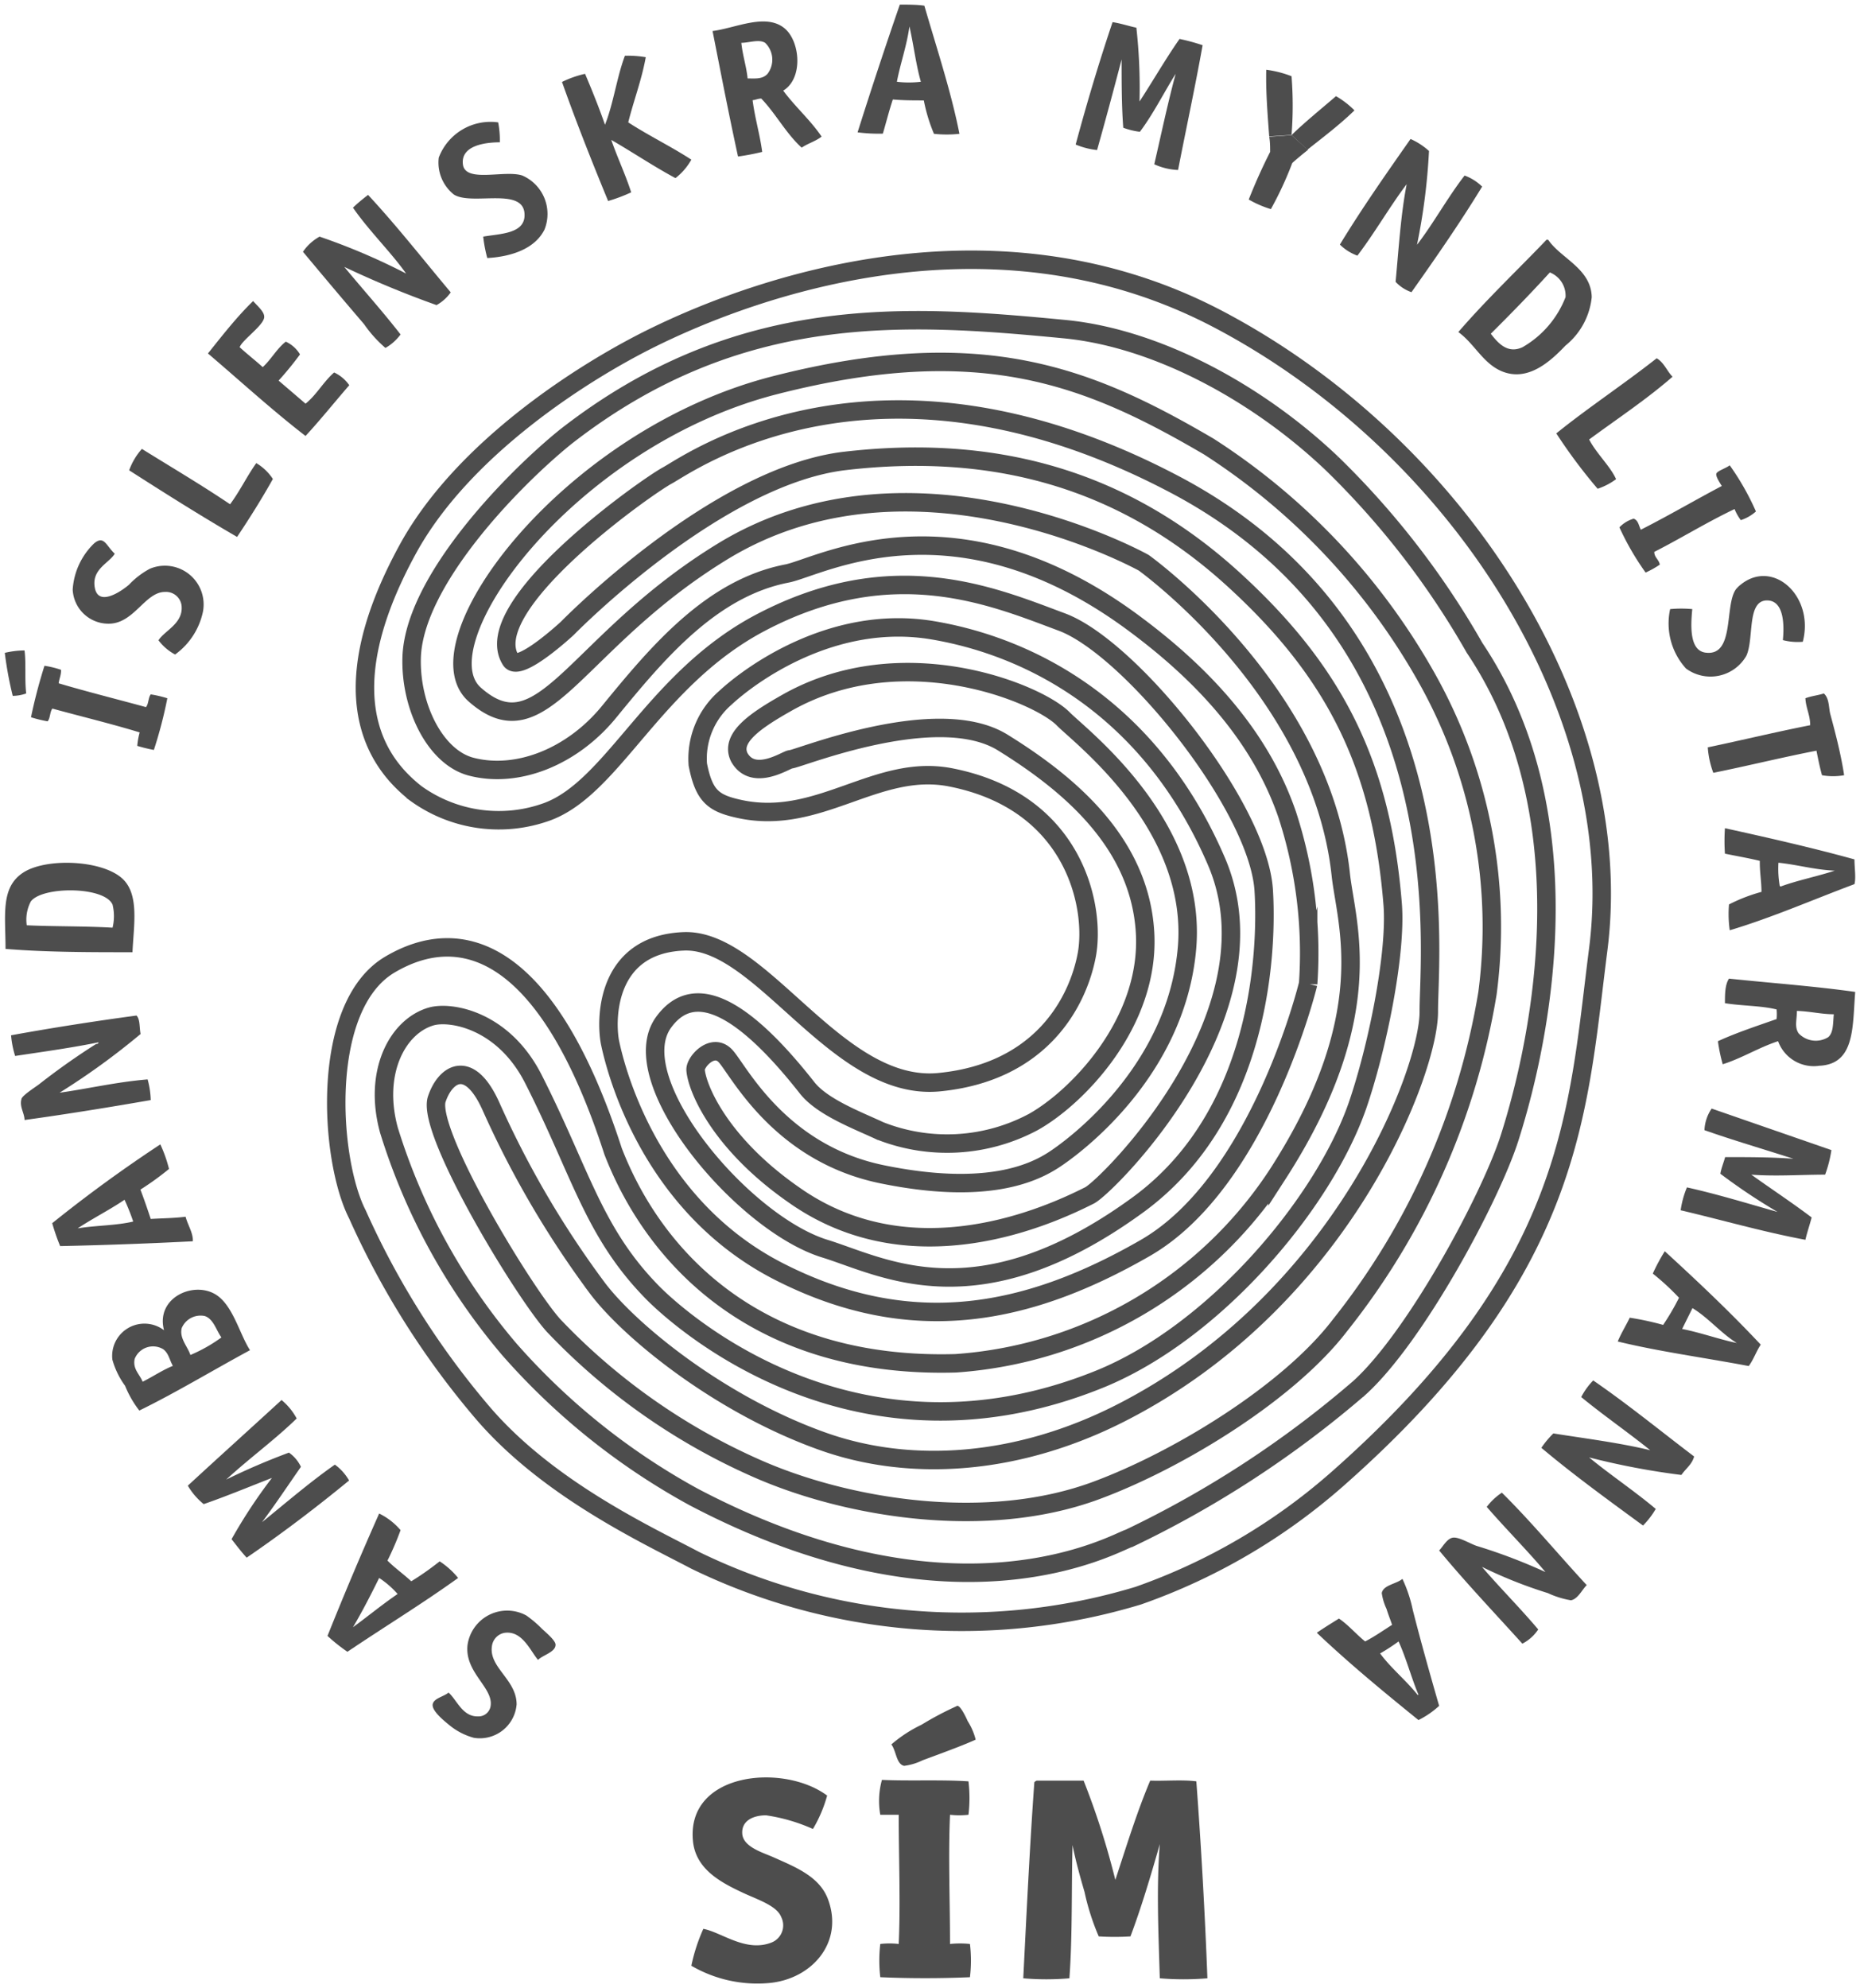 <svg id="Layer_1" data-name="Layer 1" xmlns="http://www.w3.org/2000/svg" viewBox="0 0 100.81 107.71"><defs><style>.cls-1{fill:#4d4d4d;}.cls-2{fill:none;stroke:#4d4d4d;stroke-miterlimit:10;}</style></defs><title>sim-logo</title><path class="cls-1" d="M100.51,46.56c0,.46.09,1,0,1.34-2.22.83-4.51,1.83-6.76,2.5A6.22,6.22,0,0,1,93.71,49a9.08,9.08,0,0,1,1.76-.68c0-.57-.1-1.08-.09-1.68-.61-.15-1.26-.26-1.89-.39a9.87,9.87,0,0,1,0-1.38C95.85,45.39,98.23,45.93,100.51,46.56Zm-4,1.47c.92-.34,2-.55,2.93-.86-1.11-.05-2-.32-3.05-.43A5.42,5.42,0,0,0,96.46,48Z"/><path class="cls-1" d="M100.55,53.74c-.15,1.88,0,3.91-1.94,4a2.06,2.06,0,0,1-2.24-1.33c-1.07.35-1.93.91-3,1.25a8.85,8.85,0,0,1-.26-1.25c1-.46,2.1-.82,3.18-1.2a2.51,2.51,0,0,0,0-.52c-.84-.21-1.9-.19-2.8-.34,0-.47,0-1,.22-1.33C96,53.26,98.36,53.43,100.55,53.74Zm-1.46,2.45c.28-.25.25-.7.3-1.24-.67,0-1.28-.16-2-.18,0,.49-.14.86.09,1.21A1.28,1.28,0,0,0,99.09,56.19Z"/><path class="cls-1" d="M99.95,42a3.4,3.4,0,0,1-1.2,0c-.12-.43-.21-.88-.3-1.33-1.9.37-3.71.82-5.59,1.2a4.86,4.86,0,0,1-.3-1.38c1.86-.39,3.67-.83,5.55-1.2,0-.55-.23-.92-.26-1.46.31-.12.7-.16,1-.26.29.26.26.71.34,1.08C99.45,39.62,99.77,40.81,99.95,42Z"/><path class="cls-1" d="M99.26,62.31a6.66,6.66,0,0,1-.34,1.33c-1.29,0-2.69.1-4,0,1,.72,2.23,1.53,3.27,2.32-.11.41-.24.79-.34,1.21-2.34-.44-4.5-1.07-6.76-1.6a5,5,0,0,1,.34-1.24c1.7.38,3.28.87,4.91,1.33a32.6,32.6,0,0,1-3.1-2.07c.06-.33.18-.6.26-.9,1.28,0,2.51,0,3.7.09-1.61-.52-3.26-1-4.82-1.55a2.23,2.23,0,0,1,.39-1.17Z"/><path class="cls-1" d="M94.35,31.67c1.75-1.41,4,.63,3.36,3.1a3.19,3.19,0,0,1-1.08-.09c.08-.84.06-2.15-.86-2.15-1.11,0-.69,2.07-1.12,3a2.24,2.24,0,0,1-3.27.69A3.63,3.63,0,0,1,90.52,33a6.53,6.53,0,0,1,1.2,0c-.1,1-.13,2.26.73,2.36,1.59.2,1-2.57,1.64-3.44A1.64,1.64,0,0,1,94.35,31.67Z"/><path class="cls-1" d="M94.13,72.76c-.88-.55-1.52-1.35-2.4-1.89L91.17,72C92.18,72.2,93.24,72.58,94.13,72.76Zm1.3.09c-.24.36-.39.81-.65,1.16-2.37-.45-4.84-.78-7.1-1.33.19-.46.44-.85.65-1.29a15.65,15.65,0,0,1,1.81.39A12.75,12.75,0,0,0,91,70.31,13.4,13.4,0,0,0,89.58,69a10,10,0,0,1,.65-1.21C92,69.41,93.77,71.08,95.43,72.85Z"/><path class="cls-1" d="M95.17,27.71a2.3,2.3,0,0,1-.82.47,2.74,2.74,0,0,1-.34-.6c-1.51.72-2.88,1.57-4.35,2.32,0,.3.25.41.3.69a5,5,0,0,1-.77.43,14.67,14.67,0,0,1-1.42-2.45,1.77,1.77,0,0,1,.77-.47c.25.08.28.38.39.6,1.5-.76,2.91-1.59,4.39-2.37-.11-.18-.32-.49-.3-.65s.51-.3.73-.47A14.08,14.08,0,0,1,95.17,27.71Z"/><path class="cls-1" d="M91.82,78.91c-.12.44-.46.66-.69,1a40.2,40.2,0,0,1-5-.95c1.07.89,2.47,1.83,3.61,2.79a4.47,4.47,0,0,1-.69.9c-1.87-1.37-3.75-2.73-5.51-4.21a5.08,5.08,0,0,1,.65-.78c1.77.28,3.6.51,5.25.91-1.12-.91-2.55-1.9-3.74-2.88a3.77,3.77,0,0,1,.65-.9C88.23,76.08,90,77.53,91.82,78.91Z"/><path class="cls-1" d="M89.79,19.41c.4.23.56.7.86,1-1.41,1.23-3,2.28-4.52,3.4.4.77,1.14,1.44,1.46,2.15a3.55,3.55,0,0,1-1,.52,28.7,28.7,0,0,1-2.24-3C86.07,22.09,88,20.82,89.79,19.41Z"/><path class="cls-1" d="M86.27,16.1a3.87,3.87,0,0,1-1.42,2.62c-.83.87-2.06,2-3.49,1.38-1-.44-1.45-1.48-2.32-2.11,1.51-1.75,3.18-3.33,4.78-5h.09C84.59,14,86.24,14.55,86.27,16.1Zm-1.42,0A1.35,1.35,0,0,0,84,14.76C83,15.86,81.89,17,80.8,18.08c.43.57.95,1.09,1.72.73A5.36,5.36,0,0,0,84.85,16.1Z"/><path class="cls-1" d="M86,85.88c-.24.22-.48.76-.86.82a4.86,4.86,0,0,1-1.25-.39,24.68,24.68,0,0,1-3.57-1.42c1,1.16,2.07,2.23,3.05,3.39a2.28,2.28,0,0,1-.86.77C81,87.38,79.44,85.74,78,84c.19-.18.41-.63.73-.69s.9.3,1.29.44a29.86,29.86,0,0,1,3.74,1.42c-.94-1.13-2.16-2.35-3.18-3.53a3.32,3.32,0,0,1,.82-.77C83,82.45,84.47,84.23,86,85.88Z"/><path class="cls-1" d="M79.38,9.51a2.68,2.68,0,0,1,.95.6c-1.22,2-2.51,3.85-3.83,5.72a2.15,2.15,0,0,1-.86-.56c.17-1.8.28-3.64.6-5.29-.87,1.14-1.74,2.65-2.67,3.87a2.6,2.6,0,0,1-.95-.6c1.22-2,2.52-3.85,3.83-5.72a3.72,3.72,0,0,1,1,.65,33.36,33.36,0,0,1-.65,5.08C77.65,12.17,78.47,10.68,79.38,9.51Z"/><path class="cls-1" d="M78,92.42a4.86,4.86,0,0,1-1.12.77c-1.89-1.53-3.76-3.07-5.51-4.73.39-.27.8-.52,1.2-.77.53.36.93.85,1.42,1.24.52-.27,1-.61,1.46-.9-.09-.27-.21-.56-.3-.86a3,3,0,0,1-.26-.86c.08-.44.79-.49,1.12-.77a7.52,7.52,0,0,1,.56,1.68C77,88.91,77.5,90.69,78,92.42Zm-1.12-.6c-.39-.93-.67-2-1.08-2.89a10.39,10.39,0,0,1-1,.65C75.39,90.38,76.17,91,76.84,91.83Z"/><path class="cls-1" d="M72.41,5.21a4.74,4.74,0,0,1,1,.77c-.79.77-1.68,1.44-2.55,2.13L70,7.32C70.67,6.66,71.62,5.89,72.41,5.21Z"/><path class="cls-1" d="M70,7.32l.89.8c-.29.23-.57.46-.85.71a19,19,0,0,1-1.16,2.5,5.72,5.72,0,0,1-1.2-.52q.53-1.34,1.16-2.58c0-.27,0-.55-.05-.82Z"/><path class="cls-1" d="M70,4.13a20.22,20.22,0,0,1,0,3.18l-1.21.08c-.09-1.2-.19-2.47-.16-3.61A5.8,5.8,0,0,1,70,4.13Z"/><path class="cls-1" d="M64.84,96.51c.26,3.47.47,7.22.6,10.67a15.52,15.52,0,0,1-2.58,0c-.07-2.38-.19-4.92,0-7.27-.49,1.72-1,3.43-1.59,5a13.45,13.45,0,0,1-1.72,0,13,13,0,0,1-.77-2.41c-.24-.82-.48-1.68-.65-2.54-.06,2.29,0,4.94-.17,7.22a14.5,14.5,0,0,1-2.5,0c.18-3.57.35-7.13.6-10.62a.31.31,0,0,1,.13-.09h2.54a41.9,41.9,0,0,1,1.72,5.38c.6-1.82,1.17-3.68,1.89-5.38C63.13,96.5,64.08,96.41,64.84,96.51Z"/><path class="cls-1" d="M63.93,2.11a10.56,10.56,0,0,1,1.25.34c-.41,2.29-.89,4.5-1.33,6.76a3.42,3.42,0,0,1-1.29-.31c.38-1.64.73-3.31,1.16-4.9-.59.93-1.22,2.19-1.94,3.14a3.85,3.85,0,0,1-.9-.22c-.09-1.18-.09-2.43-.09-3.7-.43,1.65-.87,3.28-1.33,4.91a4.09,4.09,0,0,1-1.16-.3c.61-2.26,1.27-4.47,2-6.63.46.07.86.21,1.29.3a29.33,29.33,0,0,1,.17,4C62.43,4.48,63.18,3.18,63.93,2.11Z"/><path class="cls-1" d="M52.45,93.25a3.4,3.4,0,0,1,.43,1c-.72.33-1.94.77-2.88,1.12a3.14,3.14,0,0,1-1,.3c-.43-.1-.42-.81-.69-1.16a7.33,7.33,0,0,1,1.64-1.07,17.1,17.1,0,0,1,1.89-1C52,92.29,52.34,93,52.45,93.25Z"/><path class="cls-1" d="M52.49,96.51a7.62,7.62,0,0,1,0,1.81,4.47,4.47,0,0,1-1,0c-.1,2.24,0,4.66,0,7a5.19,5.19,0,0,1,1.08,0,7.58,7.58,0,0,1,0,1.8c-1.52.07-3.34.07-4.86,0a7.84,7.84,0,0,1,0-1.8,4.38,4.38,0,0,1,1,0c.1-2.24,0-4.66,0-7h-1a4.27,4.27,0,0,1,.09-1.89C49.29,96.5,51,96.41,52.49,96.51Z"/><path class="cls-1" d="M52,7.25a6.3,6.3,0,0,1-1.38,0,9,9,0,0,1-.55-1.81c-.57,0-1.08,0-1.68-.05-.2.6-.36,1.24-.54,1.85a8.88,8.88,0,0,1-1.37-.07C47.23,4.8,48,2.47,48.77.25c.45,0,1,0,1.33.06C50.76,2.59,51.56,5,52,7.25ZM48.61,4.43a5.47,5.47,0,0,0,1.3,0c-.27-.94-.39-2-.62-3C49.14,2.51,48.81,3.39,48.61,4.43Z"/><path class="cls-1" d="M44.87,102.88c.89,2.36-.88,4.37-3.23,4.56a7.11,7.11,0,0,1-4.17-.94,9.68,9.68,0,0,1,.65-2c1,.19,2.3,1.29,3.7.74a1,1,0,0,0,.52-1.38c-.24-.62-1.28-.94-2.11-1.33-1.17-.55-2.51-1.26-2.67-2.76-.39-3.76,4.89-4.26,7.27-2.49a7.26,7.26,0,0,1-.77,1.81,9.59,9.59,0,0,0-2.54-.74c-.71,0-1.34.3-1.29,1s1.06,1,1.64,1.25C43.1,101.15,44.4,101.65,44.87,102.88Z"/><path class="cls-1" d="M44.53,7.4c-.31.25-.75.37-1.08.6-.85-.77-1.4-1.84-2.19-2.66-.17,0-.3.07-.47.09.13,1,.39,1.82.52,2.8A12.84,12.84,0,0,1,40,8.48c-.49-2.24-.93-4.52-1.38-6.8,1.24-.15,2.9-1,3.92-.13.83.71,1,2.7-.09,3.36C43.1,5.79,43.92,6.5,44.53,7.4ZM41.6,4a1.27,1.27,0,0,0-.13-1.68c-.34-.21-.86,0-1.29,0,.07.69.27,1.25.34,1.93C40.94,4.25,41.32,4.3,41.6,4Z"/><path class="cls-1" d="M37.47,8.65a3.31,3.31,0,0,1-.86,1C35.4,9,34.31,8.26,33.13,7.58c.35,1,.76,1.85,1.08,2.84a8.76,8.76,0,0,1-1.25.47c-.87-2.11-1.72-4.25-2.5-6.45A5.59,5.59,0,0,1,31.71,4c.38.9.75,1.81,1.08,2.76.46-1.15.64-2.58,1.08-3.74A5.76,5.76,0,0,1,35,3.1c-.23,1.26-.65,2.33-.95,3.53C35.16,7.35,36.38,7.94,37.47,8.65Z"/><path class="cls-1" d="M29.38,88.25c.19.18.74.63.73.86,0,.4-.68.55-.95.82-.43-.51-.87-1.63-1.85-1.46a.84.84,0,0,0-.65.73C26.5,90.35,28,91,28,92.34a2,2,0,0,1-2.32,1.81,3.54,3.54,0,0,1-1.33-.69c-.32-.26-.94-.77-.9-1.11s.59-.42.86-.65c.45.39.75,1.31,1.59,1.29a.66.66,0,0,0,.69-.56c.16-1-1.42-1.82-1.25-3.31a2.17,2.17,0,0,1,3.18-1.6A6.08,6.08,0,0,1,29.38,88.25Z"/><path class="cls-1" d="M28.31,9.51a2.27,2.27,0,0,1,1.2,2.93c-.5,1-1.71,1.46-3.1,1.54a7.43,7.43,0,0,1-.22-1.16c.91-.16,2.2-.15,2.24-1.12.06-1.64-2.84-.53-3.83-1.16a2.21,2.21,0,0,1-.82-2A3,3,0,0,1,27,6.63a5,5,0,0,1,.09,1.08c-.81,0-2.13.18-2,1.2S27.36,9.19,28.31,9.51Z"/><path class="cls-1" d="M23.83,84.59a4.36,4.36,0,0,1,1,.9c-1.93,1.39-4,2.65-6,4a9.39,9.39,0,0,1-1.08-.86q1.35-3.37,2.8-6.63a3.57,3.57,0,0,1,1.16.9A15.37,15.37,0,0,1,21,84.55c.4.4.87.73,1.29,1.12C22.83,85.34,23.31,85,23.83,84.59Zm-2.28,1.77a4.89,4.89,0,0,0-1-.87c-.45.91-.91,1.81-1.42,2.67C19.94,87.57,20.71,86.93,21.55,86.36Z"/><path class="cls-1" d="M24.43,15.84a2.33,2.33,0,0,1-.77.69,53.73,53.73,0,0,1-5-2.07c1,1.21,2.07,2.4,3.05,3.66a2.61,2.61,0,0,1-.82.73,6.8,6.8,0,0,1-1.16-1.29c-1.09-1.27-2.21-2.6-3.31-3.92a2.65,2.65,0,0,1,.9-.82,34.64,34.64,0,0,1,4.69,2c-.82-1.16-2-2.3-2.88-3.57a9.43,9.43,0,0,1,.82-.69C21.53,12.26,22.95,14.08,24.43,15.84Z"/><path class="cls-1" d="M18.11,20.18a2.05,2.05,0,0,1,.82.69c-.79.91-1.55,1.86-2.37,2.75-1.84-1.42-3.56-3-5.29-4.47.8-1,1.58-2,2.45-2.84.21.25.61.57.6.86,0,.44-1.19,1.24-1.33,1.64.4.37.84.71,1.25,1.08.46-.42.76-1,1.25-1.38a1.75,1.75,0,0,1,.77.69,17.47,17.47,0,0,1-1.16,1.42l1.46,1.25C17.16,21.39,17.53,20.68,18.11,20.18Z"/><path class="cls-1" d="M18.15,79.35a2.77,2.77,0,0,1,.77.86c-1.78,1.46-3.62,2.86-5.55,4.18-.29-.31-.55-.66-.82-1a27.87,27.87,0,0,1,2.19-3.32c-1.11.43-2.48,1-3.7,1.42a3.69,3.69,0,0,1-.86-1c1.68-1.55,3.39-3.09,5.08-4.64a3.37,3.37,0,0,1,.82,1C14.9,78,13.52,79,12.26,80.16a36.91,36.91,0,0,1,3.4-1.46,1.94,1.94,0,0,1,.65.77c-.7,1-1.36,2-2.11,3C15.51,81.41,16.77,80.32,18.15,79.35Z"/><path class="cls-1" d="M13.89,25.09a2.78,2.78,0,0,1,.9.86c-.61,1.09-1.26,2.12-1.94,3.14-2-1.16-3.93-2.38-5.85-3.61a3.6,3.6,0,0,1,.69-1.16c1.61,1,3.22,1.95,4.78,3C13,26.61,13.39,25.79,13.89,25.09Z"/><path class="cls-1" d="M11.83,70.23c.84.65,1.18,2.09,1.72,2.92-2,1.08-4.05,2.32-6,3.27a5.57,5.57,0,0,1-.77-1.34,4.39,4.39,0,0,1-.69-1.42,1.75,1.75,0,0,1,2.8-1.59C8.41,70.24,10.65,69.32,11.83,70.23ZM12,72.46c-.29-.41-.43-1-.9-1.16a1.11,1.11,0,0,0-1.25.65c-.14.55.32,1,.47,1.46A8.4,8.4,0,0,0,12,72.46ZM9.37,74c-.19-.33-.22-.67-.52-.9a1.07,1.07,0,0,0-1.55.52c-.12.55.27.83.43,1.24C8.31,74.57,8.8,74.23,9.37,74Z"/><path class="cls-1" d="M8.13,30.81A2.1,2.1,0,0,1,11,33.14a3.83,3.83,0,0,1-1.51,2.32,2.73,2.73,0,0,1-.9-.77c.33-.53,1.36-.91,1.25-1.89a.85.85,0,0,0-.9-.73c-1.07,0-1.66,1.68-3,1.72a1.94,1.94,0,0,1-2-1.85,3.82,3.82,0,0,1,1.16-2.5c.54-.45.64.11,1.12.56-.32.52-1.27.84-1.08,1.85s1.38.23,1.85-.17A4.38,4.38,0,0,1,8.13,30.81Z"/><path class="cls-1" d="M10.06,65.92c.11.44.42.89.39,1.33-2.36.12-4.76.21-7.19.26a11.49,11.49,0,0,1-.43-1.24Q5.65,64,8.69,62a7.31,7.31,0,0,1,.47,1.33,15.21,15.21,0,0,1-1.55,1.12c.2.52.38,1.05.56,1.59C8.83,66,9.42,66,10.06,65.92Zm-2.84.26A12,12,0,0,0,6.75,65c-.81.55-1.71,1-2.54,1.55C5.17,66.39,6.31,66.4,7.22,66.18Z"/><path class="cls-1" d="M9.07,37.83a23.89,23.89,0,0,1-.73,2.8,8.32,8.32,0,0,1-.9-.22,4,4,0,0,1,.13-.73c-1.54-.47-3.16-.86-4.73-1.29-.14.17-.11.52-.26.69a7.34,7.34,0,0,1-.9-.22,28.35,28.35,0,0,1,.73-2.79,5.1,5.1,0,0,1,.9.22c0,.32-.1.47-.13.73,1.55.46,3.16.86,4.73,1.29.15-.17.12-.51.26-.69A6.4,6.4,0,0,1,9.07,37.83Z"/><path class="cls-1" d="M8,58.48a4.58,4.58,0,0,1,.17,1.12c-2.25.39-4.52.76-6.84,1.08,0-.36-.28-.72-.17-1.12,0-.18.68-.61.95-.81a37.47,37.47,0,0,1,3.1-2.19c.05,0,.12,0,.13-.09-1.46.3-3,.51-4.52.74a5.15,5.15,0,0,1-.22-1.12c2.19-.4,4.63-.78,6.8-1.07.2.21.15.65.22,1a39.07,39.07,0,0,1-4.39,3.18C4.69,59,6.3,58.62,8,58.48Z"/><path class="cls-1" d="M6.62,47.59c.94.85.63,2.5.56,4-2.32,0-4.67,0-6.88-.18,0-1.83-.28-3.32.95-4.13S5.5,46.58,6.62,47.59ZM6.1,50.26a2.63,2.63,0,0,0,0-1.25c-.44-1-3.82-1-4.43-.17a2.12,2.12,0,0,0-.22,1.29C2.95,50.2,4.58,50.17,6.1,50.26Z"/><path class="cls-1" d="M1.33,35.24c.09.72,0,1.59.09,2.33a2.2,2.2,0,0,1-.73.13,19.56,19.56,0,0,1-.43-2.33A4.88,4.88,0,0,1,1.33,35.24Z"/><path class="cls-2" d="M66,17.28c-13.07-6.85-26.77-.88-30.6,1s-10.24,6-13.23,11.35c-4.76,8.61-1.2,12.11.36,13.35a7.68,7.68,0,0,0,7.12,1c3.62-1.33,5.8-7.24,11.64-10.28,7.15-3.73,12.55-1.38,16.26,0s10.62,9.94,10.94,14.5C68.6,49.85,69,60,61.6,65.33c-8.66,6.27-13.75,3.29-16.89,2.32-4.49-1.38-11-9.18-8.74-12.27,1.17-1.6,3.34-2.08,7.77,3.55.83,1.06,2.77,1.78,3.94,2.33A9.92,9.92,0,0,0,56,60.79c2.4-1.34,6.35-5.41,6.06-10.28s-4.14-8.07-7.71-10.28-11.12.91-11.51.91c-.2,0-2,1.25-2.77-.11-.52-1.05.89-2,2.57-2.95,6.28-3.56,13.65-.52,15,.88,1,1,7.3,5.78,6.69,12.46s-6.14,10.73-7.25,11.44-3.66,1.91-9.27.76S40,57.92,39.31,57.2s-1.64.33-1.61.77c.08,1,1.33,4,5.36,6.79,6.42,4.51,13.82,1.1,16,0,1-.53,10.39-9.9,6.87-18.09S56,35.07,50.57,34.15s-9.94,2.43-11.26,3.66a4.36,4.36,0,0,0-1.49,3.61c.34,1.72.84,2.1,2.27,2.41,4.31.93,7.4-2.48,11.4-1.72,6.83,1.32,7.89,7.12,7.41,9.64s-2.45,6.34-8,6.88S41.28,50.83,37.06,51s-4.24,4.21-4,5.47c.2.95,1.89,8.71,9.16,12.42s13.6,2.31,19.84-1.27,8.84-14.32,8.84-14.32a24.16,24.16,0,0,0-1.13-9.15c-1.23-3.6-3.8-7-8.11-10.23-9.83-7.42-17.22-3.2-19-2.85-4.09.79-7,4.26-9.62,7.46-2,2.47-5,3.67-7.53,3-1.91-.52-3.26-3.21-3.2-5.86.09-4.18,5.52-9.72,8.34-12C40,16.37,49.07,17,57.78,17.84c5,.51,10.42,3.48,14.4,7.26a44.93,44.93,0,0,1,7.74,10C86.79,45.33,82.65,59,81.84,61.58c-1,3.2-5.08,10.82-8.16,13.61A55.91,55.91,0,0,1,61.2,83.34c-.64.16-9.22,5.32-23.59-2.23a36.76,36.76,0,0,1-10-8,33.62,33.62,0,0,1-6.53-11.88c-.86-3.13.46-5.63,2.29-6.16,1.05-.3,3.92.18,5.55,3.41,2.57,5.07,3.23,8.25,6.41,11.51.27.28,10.1,10.45,24.24,4.74,6.22-2.51,12.13-9.47,14-14.82,1.06-3.07,2.13-8.24,1.91-10.94-.6-7.45-3.07-12.53-8.67-17.62-6.1-5.54-13.14-7.29-21-6.38-7,.81-15.06,9.07-15.06,9.07s-2.62,2.44-3.07,1.72c-1.83-2.91,7.35-9.39,8.49-10s11.31-8,27.41.44c15.82,8.27,13.84,25.4,13.86,28.6s-4.66,15.6-16.65,21.73c-5.57,2.85-11.41,3.28-16.25,1.54-5.59-2-10.46-6-12.19-8.32a51.94,51.94,0,0,1-5.74-9.81c-1.2-2.67-2.51-1.74-2.95-.35C23.18,61.43,28.37,70,30,71.81a34.19,34.19,0,0,0,11,7.74c4.83,2.14,12.44,3.44,18.47,1.18,4.48-1.67,10.4-5.32,13.15-8.92a39.08,39.08,0,0,0,8-18,27.54,27.54,0,0,0-3.13-16.79A35.63,35.63,0,0,0,65.51,24.19C59.06,20.42,53.23,18,42,20.87s-19.35,14-16.28,16.75c3.72,3.3,5.38-2.81,13.44-7.74,10.37-6.34,22.83.61,22.83.61s9.61,6.88,10.68,16.9c.29,2.69,2.15,7.6-3.43,16.24A22.72,22.72,0,0,1,51.8,73.86c-10.55.3-16.25-5.5-18.57-11.48C29.64,51.29,24.95,50,21.13,52.26s-3.27,10.59-1.76,13.53a44.6,44.6,0,0,0,6.79,10.75c3.54,4.13,8.89,6.61,11.53,8a33,33,0,0,0,24,1.91,32.65,32.65,0,0,0,10.76-6.29C85.38,68.78,85.49,60.26,86.62,51.46,88.28,38.55,79.05,24.13,66,17.28Z"/></svg>